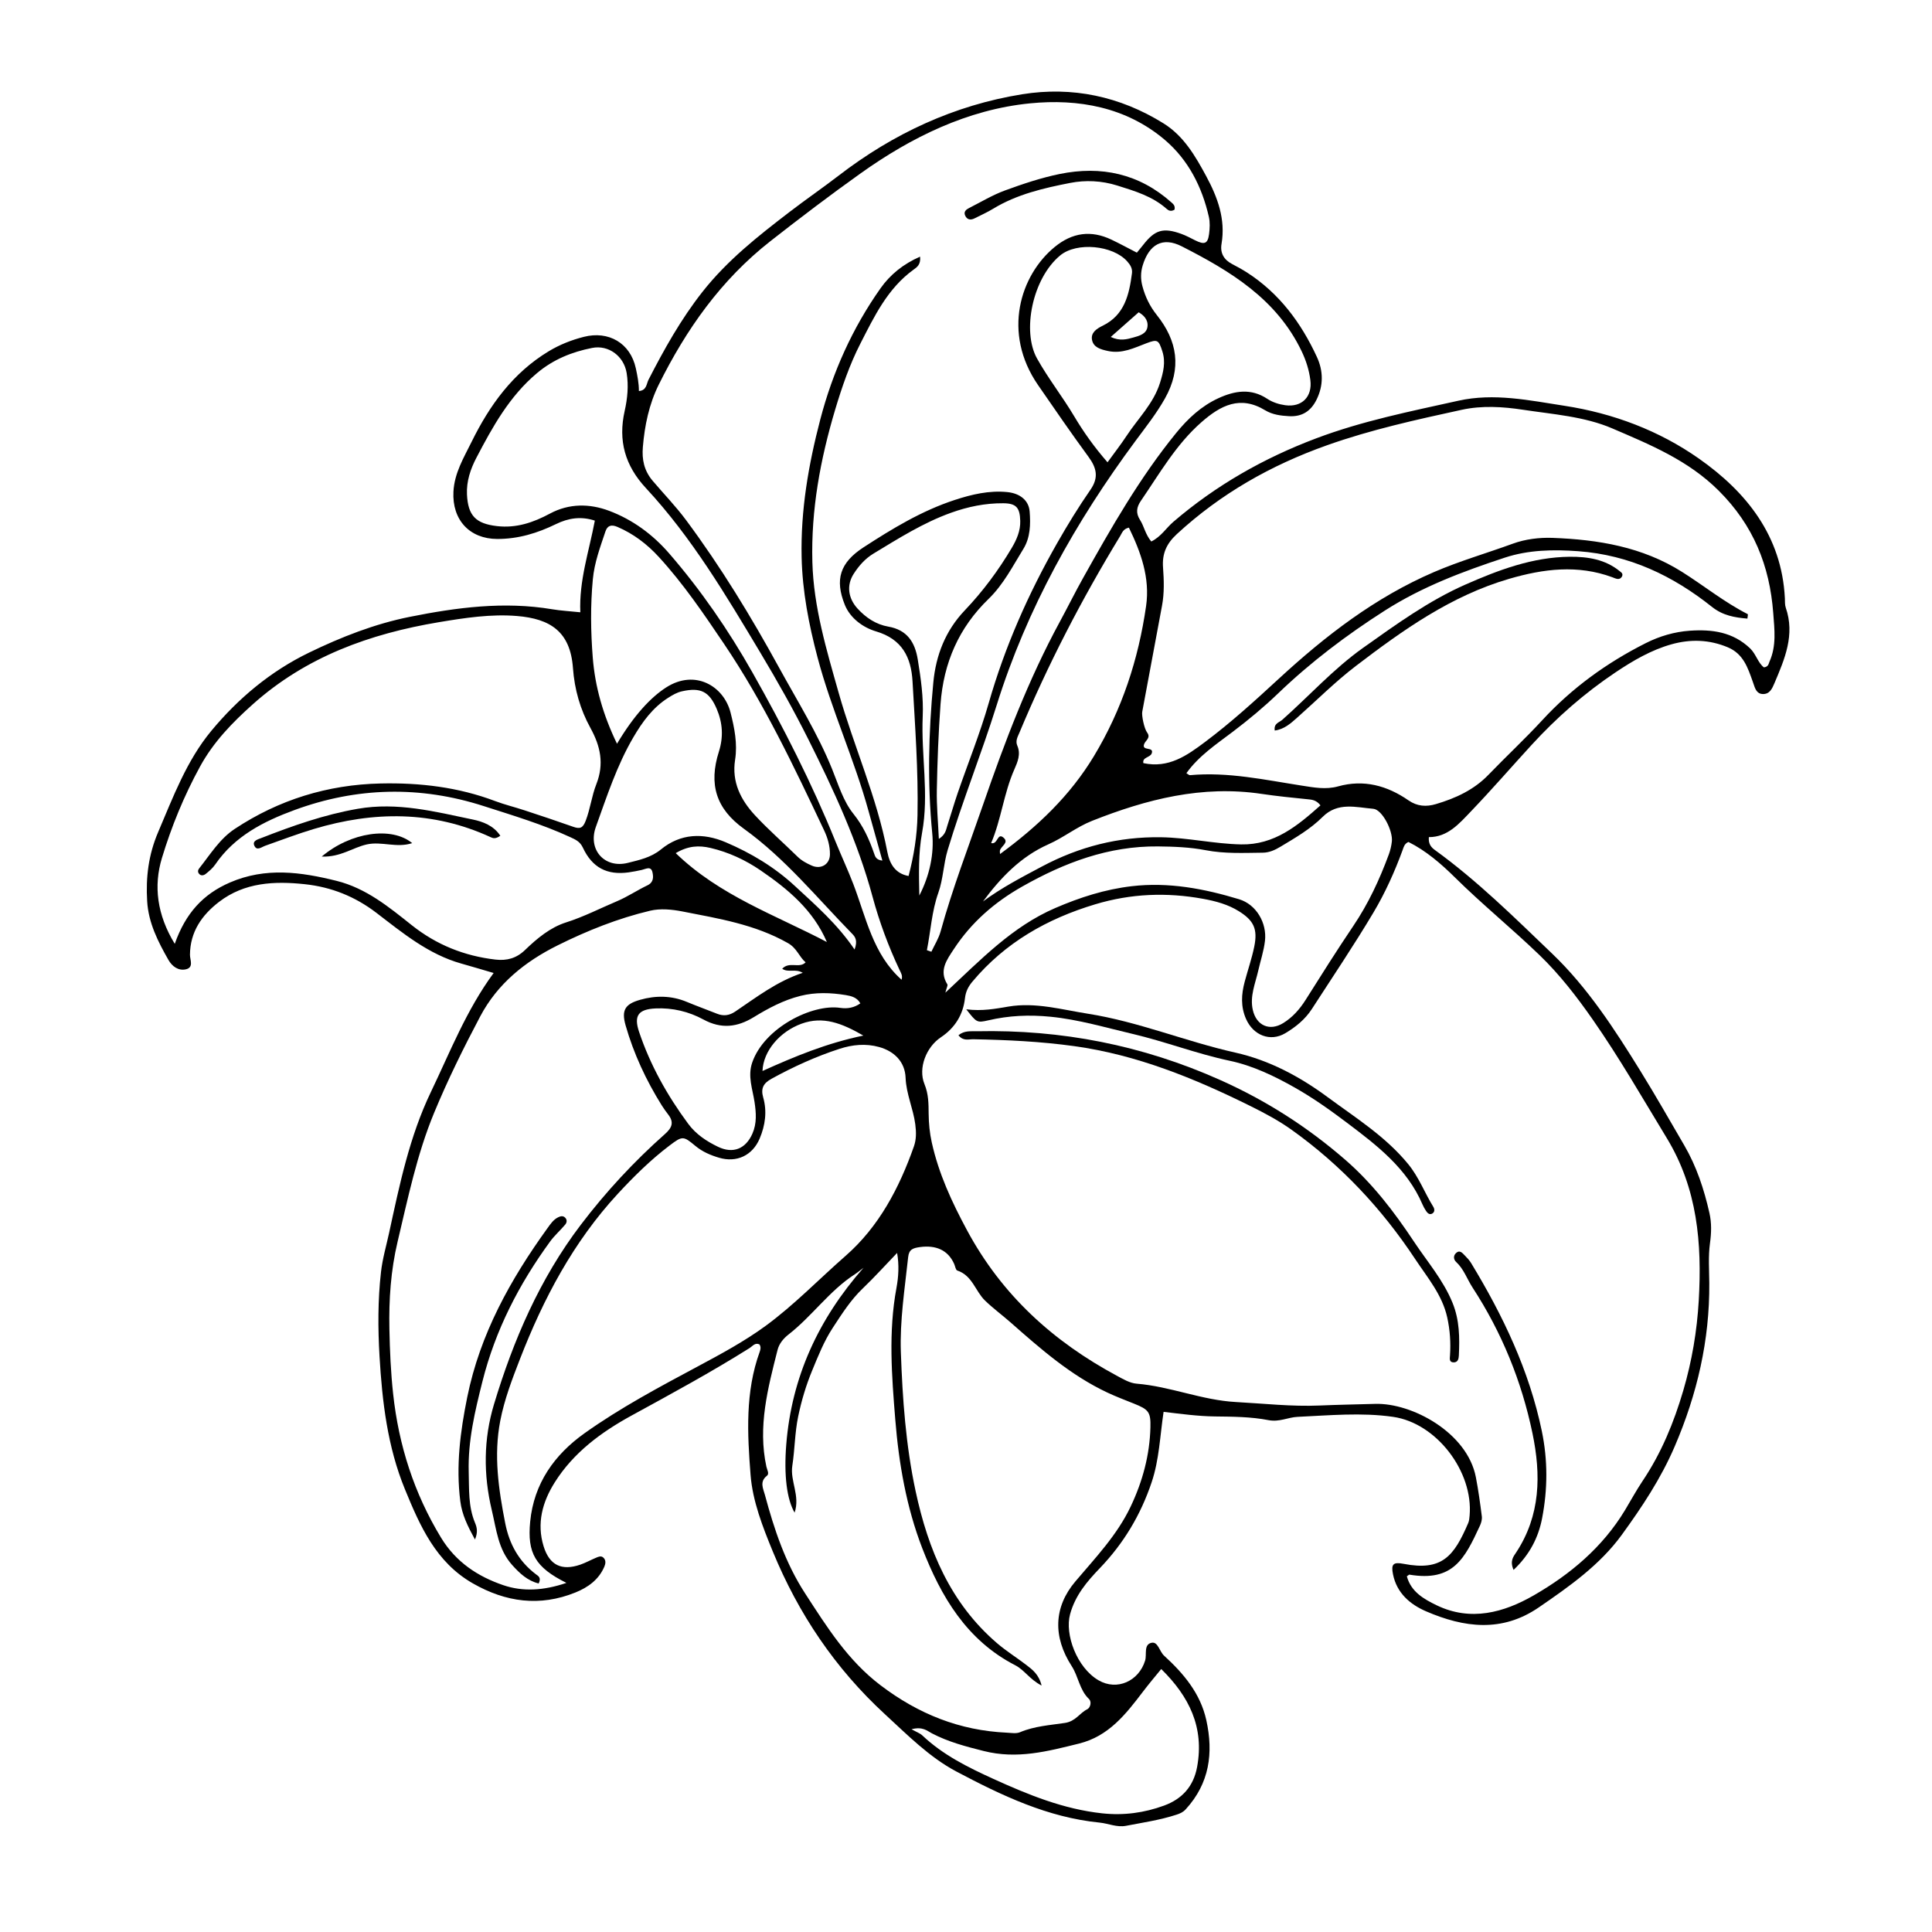 <?xml version="1.0" encoding="UTF-8"?>
<!-- The Best Svg Icon site in the world: iconSvg.co, Visit us! https://iconsvg.co -->
<svg fill="#000000" width="800px" height="800px" version="1.1" viewBox="144 144 512 512" xmlns="http://www.w3.org/2000/svg">
 <g>
  <path d="m449.11 287.5c2.609-1.297 3.93-3.57 5.828-5.199 11.281-9.672 23.898-16.863 37.84-22.125 12.273-4.633 25.008-7.16 37.699-9.98 9.473-2.106 18.797-0.098 28.145 1.344 12.926 1.992 25.039 6.574 35.574 13.965 12.629 8.859 21.977 20.508 22.812 37.008 0.043 0.844-0.035 1.746 0.234 2.519 2.5 7.207-0.277 13.602-2.992 20.012-0.605 1.426-1.254 2.945-3.109 2.879-1.668-0.059-2.043-1.539-2.488-2.824-0.055-0.16-0.105-0.32-0.164-0.48-1.309-3.672-2.469-7.336-6.606-9.078-4.918-2.066-9.895-2.191-14.883-0.805-5.422 1.512-10.281 4.371-14.91 7.473-8.172 5.477-15.547 11.938-22.195 19.199-5.359 5.852-10.562 11.855-16.051 17.586-3.121 3.258-6.18 6.875-11.18 6.852-0.168 1.793 0.602 2.695 1.582 3.406 11.258 8.141 21.117 17.918 31.09 27.469 9.422 9.02 16.559 20.047 23.414 31.137 4 6.469 7.762 13.09 11.594 19.66 3.262 5.594 5.258 11.664 6.676 17.953 0.602 2.672 0.516 5.269 0.141 8.012-0.477 3.477-0.203 7.059-0.18 10.598 0.102 15.094-3.199 29.348-9.172 43.254-3.66 8.52-8.668 16.043-14 23.387-5.82 8.016-13.902 13.691-22.012 19.254-9.789 6.715-19.824 5.371-29.855 1.047-4.269-1.84-7.777-4.848-8.781-9.812-0.543-2.695 0.031-3.316 2.828-2.777 10.215 1.977 13.332-2.035 17.105-10.816 0.258-0.602 0.312-1.312 0.371-1.977 1.012-11.645-8.758-24.508-20.273-26.16-8.402-1.207-16.902-0.387-25.34 0-2.527 0.117-4.793 1.43-7.691 0.867-4.613-0.895-9.426-0.922-14.156-0.977-4.547-0.055-9.043-0.672-13.641-1.219-0.969 6.481-1.145 12.656-3.168 18.672-2.926 8.695-7.426 16.191-13.738 22.766-3.383 3.523-6.5 7.164-7.875 12.199-1.453 5.32 1.773 14.145 7.539 17.504 4.902 2.856 10.672 0.234 12.348-5.227 0.5-1.629-0.465-4.316 1.758-4.723 1.66-0.305 2.039 2.305 3.262 3.422 5.176 4.727 9.637 10.004 11.199 17.105 1.918 8.711 0.832 16.734-5.445 23.594-0.746 0.816-1.516 1.137-2.5 1.457-4.356 1.422-8.871 2.074-13.344 2.938-2.422 0.465-4.66-0.621-6.992-0.852-13.781-1.363-26-7.207-37.949-13.531-7.191-3.809-12.977-9.703-18.949-15.195-13.156-12.102-22.906-26.586-29.695-43.082-2.703-6.574-5.367-13.367-5.91-20.363-0.848-10.887-1.441-21.957 2.422-32.59 0.223-0.613 0.379-1.312-0.066-1.965-1.176-0.551-1.809 0.461-2.602 0.961-10.16 6.387-20.703 12.102-31.223 17.855-8.094 4.426-15.445 9.824-20.441 17.773-3.246 5.164-4.812 10.832-2.934 16.914 1.551 5.031 4.785 6.574 9.758 4.852 1.43-0.496 2.769-1.25 4.172-1.832 0.598-0.25 1.285-0.574 1.883-0.039 0.742 0.668 0.629 1.578 0.309 2.348-1.465 3.5-4.34 5.559-7.688 6.91-9.441 3.816-18.438 2.586-27.176-2.406-9.832-5.617-14.035-15.262-18.02-24.973-4.617-11.25-6.019-23.207-6.723-35.234-0.434-7.43-0.453-14.855 0.387-22.293 0.402-3.57 1.406-6.953 2.156-10.41 2.758-12.715 5.398-25.508 11.074-37.328 5.094-10.609 9.371-21.652 16.625-31.527-3.113-0.91-5.824-1.73-8.547-2.492-8.707-2.438-15.543-8.105-22.48-13.418-5.715-4.379-11.988-6.863-18.977-7.617-8.043-0.867-16-0.512-22.773 4.688-4.539 3.484-7.656 7.93-7.699 14.008-0.008 1.359 1.074 3.359-1.082 3.856-1.984 0.453-3.644-0.773-4.621-2.484-2.769-4.859-5.297-9.801-5.641-15.574-0.379-6.328 0.344-12.285 2.906-18.289 3.992-9.352 7.551-18.949 14.074-26.824 7.152-8.633 15.73-15.816 25.918-20.754 8.527-4.137 17.395-7.617 26.668-9.477 12.43-2.492 25.016-4.16 37.754-2.019 2.305 0.387 4.652 0.508 7.473 0.805-0.359-8.426 2.312-16.152 3.848-24.293-3.699-1.207-7.023-0.68-10.312 0.926-4.906 2.391-9.969 3.949-15.566 3.934-7.297-0.02-11.988-5.047-11.594-12.543 0.262-4.969 2.758-9.027 4.82-13.215 4.762-9.668 10.938-18.25 20.41-23.973 2.918-1.766 6.051-2.996 9.328-3.832 6.527-1.664 12.328 1.617 13.777 8.348 0.426 1.98 0.82 3.953 0.812 6.012 2.074-0.152 2-1.922 2.535-2.965 4.168-8.129 8.574-16.023 14.281-23.285 6.594-8.387 14.77-14.812 23.082-21.188 4.289-3.293 8.754-6.356 13.039-9.652 14.477-11.137 30.645-18.664 48.648-21.559 13.246-2.129 25.906 0.547 37.426 7.703 5.383 3.344 8.445 8.656 11.34 14.016 3.004 5.566 5.168 11.383 4.055 17.93-0.414 2.434 0.633 4.227 2.844 5.367 1.34 0.695 2.672 1.426 3.941 2.242 8.516 5.496 14.293 13.285 18.48 22.344 1.715 3.711 1.77 7.551-0.062 11.289-1.473 3.008-3.773 4.613-7.285 4.426-2.246-0.117-4.457-0.414-6.344-1.559-6.625-4.031-11.812-1.305-16.883 3.137-6.734 5.902-11.086 13.59-16.047 20.828-1.137 1.66-1.457 3.203-0.223 5.117 1.066 1.664 1.375 3.793 2.969 5.691zm67.719 274.24c1.105 4.098 4.492 6.031 7.906 7.68 9.031 4.359 17.816 1.914 25.691-2.613 9.691-5.574 18.273-12.754 24.211-22.594 1.562-2.594 3.019-5.289 4.684-7.769 4.961-7.394 8.273-15.469 10.754-23.906 2.297-7.801 3.652-15.812 4.117-23.949 0.859-15.059-0.32-29.57-8.488-43.004-6.406-10.539-12.535-21.242-19.594-31.363-4.246-6.09-8.793-11.98-14.152-17.141-7.297-7.027-15.172-13.422-22.391-20.559-3.676-3.633-7.691-7.09-12.32-9.395-1.078 0.484-1.254 1.359-1.527 2.113-2.098 5.731-4.606 11.316-7.703 16.523-5.18 8.707-10.859 17.121-16.363 25.637-1.777 2.75-4.305 4.793-7.055 6.422-3.984 2.356-8.457 0.531-10.363-3.742-1.473-3.309-1.27-6.578-0.379-9.914 0.828-3.102 1.891-6.152 2.531-9.289 0.961-4.676-0.121-6.918-4.039-9.375-2.922-1.832-6.176-2.695-9.523-3.309-9.637-1.758-19.094-1.395-28.562 1.449-12.785 3.836-23.879 10.152-32.527 20.453-1.074 1.281-1.801 2.586-2.012 4.453-0.488 4.324-2.621 7.832-6.383 10.344-3.856 2.574-6.09 8.137-4.348 12.402 1.102 2.691 1.082 5.219 1.109 7.875 0.027 2.551 0.27 5.07 0.82 7.555 1.832 8.297 5.301 15.785 9.359 23.324 9.277 17.23 22.871 29.496 39.777 38.582 1.625 0.875 3.383 1.914 5.144 2.055 8.953 0.727 17.324 4.383 26.348 4.867 7.391 0.395 14.777 1.242 22.176 0.922 4.902-0.211 9.805-0.289 14.707-0.434 9.719-0.289 24.418 7.586 26.691 19.449 0.656 3.43 1.137 6.898 1.574 10.363 0.102 0.789-0.152 1.715-0.496 2.461-4.066 8.781-7.094 14.918-18.695 12.984-0.121-0.012-0.277 0.18-0.68 0.441zm-138.99-189.67c-1.254-4.488-2.461-8.754-3.637-13.027-3.805-13.859-9.887-26.965-13.559-40.871-2.293-8.688-4-17.434-4.203-26.48-0.281-12.469 1.816-24.574 4.949-36.551 3.273-12.508 8.5-24.168 15.957-34.734 2.566-3.637 6.047-6.457 10.488-8.391 0.215 2.144-0.852 2.809-1.758 3.465-6.859 4.961-10.398 12.41-14.066 19.574-2.828 5.519-4.887 11.508-6.672 17.473-3.938 13.172-6.43 26.613-6.051 40.457 0.328 11.945 3.762 23.273 6.973 34.633 3.992 14.129 10.121 27.605 12.887 42.117 0.609 3.191 2.102 5.781 5.633 6.414 1.422-5.398 2.258-10.695 2.367-16.102 0.234-11.848-0.652-23.66-1.316-35.473-0.359-6.359-2.738-11.203-9.668-13.246-3.43-1.012-6.848-3.484-8.281-7.047-2.688-6.691-1.293-11.164 4.969-15.234 7.629-4.957 15.434-9.695 24.168-12.551 4.504-1.473 9.109-2.566 13.91-2.09 3.426 0.34 5.711 2.227 5.941 5.16 0.266 3.394 0.176 6.906-1.652 9.875-2.828 4.586-5.277 9.441-9.238 13.281-7.863 7.617-11.926 16.887-12.73 27.891-0.555 7.594-0.836 15.18-0.98 22.777-0.078 4.121 0.324 8.254 0.535 12.934 1.797-1.172 1.887-2.398 2.227-3.441 0.949-2.891 1.773-5.82 2.762-8.695 2.746-7.981 5.93-15.832 8.25-23.934 4.266-14.875 10.461-28.871 18.082-42.27 2.758-4.844 5.684-9.613 8.855-14.195 2.246-3.242 1.637-5.781-0.508-8.711-4.582-6.254-8.98-12.652-13.383-19.035-9.57-13.879-4.691-29.121 4.41-36.586 4.668-3.832 9.641-4.523 15.059-1.941 2.238 1.066 4.418 2.258 6.719 3.441 0.637-0.777 1.18-1.41 1.688-2.066 3.094-3.981 5.293-4.644 10.09-2.914 1.262 0.457 2.461 1.102 3.664 1.707 2.488 1.246 3.359 0.926 3.699-1.668 0.195-1.492 0.277-3.098-0.055-4.543-1.809-7.945-5.445-15.09-11.617-20.355-10.273-8.762-23.031-10.992-35.777-9.727-16.566 1.641-31.457 8.977-44.895 18.551-8.094 5.766-16.047 11.809-23.898 17.961-13.102 10.266-22.32 23.367-29.602 38.039-2.57 5.18-3.734 10.801-4.211 16.535-0.27 3.25 0.293 6.219 2.606 8.949 2.949 3.473 6.125 6.746 8.859 10.426 9.199 12.379 17.191 25.504 24.59 39 4.871 8.887 10.266 17.5 14.09 26.945 1.648 4.07 2.969 8.531 5.637 11.852 2.641 3.285 4.199 6.762 5.512 10.562 0.246 0.699 0.469 1.68 2.184 1.859zm-83.734 191.41c-8.242-4.113-10.414-7.863-9.602-16.23 0.98-10.109 6.414-17.734 14.406-23.426 9.496-6.762 19.805-12.242 30.082-17.746 6.098-3.266 12.254-6.582 17.82-10.645 7.621-5.566 14.211-12.434 21.316-18.652 8.801-7.703 14.188-17.961 18.059-28.945 0.66-1.871 0.648-3.754 0.375-5.871-0.547-4.199-2.41-8.059-2.57-12.348-0.156-4.184-2.957-7.016-7.008-8.145-3.574-0.996-7.106-0.625-10.5 0.477-6.273 2.035-12.262 4.766-18.055 7.953-2.121 1.168-2.856 2.539-2.176 4.918 1.062 3.715 0.547 7.406-0.934 10.91-1.902 4.5-6.121 6.461-10.781 5.074-2.254-0.672-4.375-1.559-6.277-3.144-3.188-2.656-3.418-2.664-6.832-0.078-4.992 3.785-9.441 8.176-13.703 12.785-11.777 12.754-19.711 27.777-25.926 43.785-2.07 5.332-4.125 10.684-5.227 16.375-1.777 9.195-0.449 18.148 1.316 27.145 1.09 5.543 3.606 10.086 8.113 13.512 0.625 0.477 1.527 0.871 0.754 2.453-2.945-0.715-5.027-2.664-7.035-4.906-3.723-4.152-4.168-9.418-5.383-14.492-2.258-9.438-2.199-18.887 0.57-28.066 5.141-17.043 12.125-33.273 23.012-47.594 6.656-8.754 14.098-16.773 22.312-24.059 1.855-1.648 2.441-3.086 0.875-5.129-0.617-0.805-1.219-1.625-1.754-2.484-4.133-6.625-7.418-13.664-9.559-21.164-1.152-4.039-0.141-5.652 3.82-6.781 4.148-1.184 8.332-1.152 12.418 0.555 2.644 1.105 5.344 2.074 8.008 3.137 1.715 0.684 3.246 0.465 4.785-0.57 5.613-3.773 10.973-7.969 17.914-10.281-2.019-1.188-3.816 0.039-5.445-1.074 1.879-2.043 4.547 0.023 6.203-1.703-1.754-1.496-2.273-3.731-4.68-5.094-8.742-4.965-18.379-6.508-27.945-8.383-2.773-0.543-5.859-0.844-8.555-0.207-8.523 2.023-16.652 5.269-24.508 9.172-8.66 4.301-15.961 10.164-20.551 18.848-4.422 8.363-8.621 16.852-12.234 25.598-4.539 10.98-6.922 22.598-9.656 34.098-1.805 7.602-2.332 15.34-2.172 23.152 0.117 5.754 0.367 11.484 0.992 17.211 1.484 13.617 5.535 26.285 12.684 38.062 3.957 6.516 9.789 10.32 16.535 12.613 5.102 1.738 10.629 1.457 16.695-0.613zm317.35-242.62c1.219-0.152 1.227-0.949 1.484-1.531 1.859-4.168 1.32-8.449 0.988-12.852-0.945-12.594-5.273-23.285-14.43-32.426-8.098-8.082-18.211-12.215-28.211-16.512-7.414-3.188-15.746-3.742-23.738-4.961-5.301-0.809-10.828-1.145-16.164 0.02-12.031 2.625-24.035 5.254-35.715 9.402-14.883 5.285-28.184 12.836-39.805 23.551-2.801 2.582-3.91 5.262-3.648 8.832 0.246 3.379 0.359 6.758-0.266 10.117-1.75 9.379-3.496 18.762-5.246 28.141-0.184 0.996 0.516 4.43 1.289 5.473 1.059 1.426-0.418 2.09-0.785 3.078-0.73 1.969 2.754 0.539 1.996 2.496-0.426 1.09-2.551 0.969-2.195 2.551 6.715 1.426 11.531-2.008 16.32-5.594 6.91-5.172 13.273-10.977 19.609-16.812 12.348-11.371 25.492-21.516 41.09-28.234 6.84-2.945 13.965-4.992 20.926-7.535 3.254-1.188 6.984-1.652 10.469-1.523 12.074 0.449 23.789 2.363 34.348 9.023 5.836 3.68 11.227 8.051 17.406 11.195 0.098 0.051-0.039 0.562-0.098 1.176-3.387-0.277-6.535-0.832-9.367-3.09-10.387-8.273-21.859-13.766-35.43-14.77-6.703-0.496-13.25-0.352-19.504 1.707-11.02 3.633-21.824 7.664-31.793 14.031-10.164 6.492-19.633 13.645-28.305 21.977-3.766 3.613-7.793 6.961-11.98 10.133-4.348 3.297-9.008 6.379-12.293 10.98 0.434 0.246 0.707 0.547 0.953 0.523 10.07-0.922 19.84 1.25 29.684 2.777 3.148 0.488 6.328 1.098 9.555 0.195 6.832-1.906 13.008-0.211 18.676 3.711 2.297 1.59 4.691 1.742 7.238 0.988 5.238-1.551 10.082-3.762 13.969-7.797 4.688-4.867 9.652-9.473 14.227-14.438 7.883-8.559 17.133-15.238 27.461-20.441 3.621-1.824 7.559-2.992 11.645-3.277 5.887-0.41 11.426 0.32 16.008 4.707 1.566 1.527 2.047 3.809 3.633 5.008zm-238.61 159.11c-0.773 0.582-1.512 1.211-2.32 1.734-6.723 4.352-11.297 11.07-17.551 15.945-1.312 1.023-2.481 2.391-2.91 4.082-2.578 10.164-5.273 20.328-2.961 30.961 0.176 0.812 0.84 1.852 0.152 2.391-2.039 1.586-0.992 3.41-0.543 5.086 2.461 9.145 5.41 18.035 10.66 26.117 5.777 8.891 11.277 17.73 20.012 24.352 10.031 7.606 20.934 11.969 33.434 12.539 1.172 0.055 2.492 0.305 3.496-0.121 3.812-1.617 7.957-1.867 11.898-2.461 2.875-0.434 3.871-2.613 5.938-3.633 0.77-0.379 1.238-1.953 0.434-2.719-2.516-2.398-2.758-5.898-4.57-8.703-5.012-7.766-4.785-15.633 0.953-22.422 5.309-6.281 11.066-12.266 14.676-19.875 3.168-6.68 5.039-13.617 5.231-20.973 0.109-4.106-0.508-4.75-4.356-6.293-2.352-0.941-4.723-1.844-7.012-2.914-9.742-4.566-17.723-11.586-25.691-18.609-2.254-1.984-4.746-3.812-6.816-5.836-2.519-2.461-3.32-6.594-7.309-7.918-0.43-0.141-0.559-1.164-0.836-1.777-1.664-3.695-4.883-4.984-8.992-4.445-1.988 0.262-2.973 0.664-3.188 2.66-0.906 8.406-2.234 16.816-1.934 25.27 0.438 12.32 1.305 24.617 3.902 36.738 3.332 15.547 9.199 29.688 21.598 40.324 2.426 2.082 5.172 3.789 7.719 5.738 1.641 1.254 3.356 2.516 4.074 5.477-3.164-1.633-4.547-4.121-6.969-5.367-12.863-6.609-19.691-18.191-24.648-31.012-4.223-10.922-6.219-22.508-7.156-34.09-0.938-11.582-1.852-23.273 0.312-34.906 0.547-2.945 0.738-6.062 0.172-9.273-3.234 3.363-6.055 6.5-9.098 9.406-3.215 3.07-5.531 6.742-7.938 10.414-2.348 3.582-3.883 7.492-5.496 11.395-1.621 3.918-2.816 7.961-3.684 12.113-0.902 4.32-0.887 8.75-1.555 13.07-0.625 4.062 2.121 7.918 0.609 12.43-2.047-3.504-2.875-9.855-2.211-18.094 1.43-17.852 8.52-33.203 20.473-46.801zm-182.53-85.852c2.848-8.062 7.453-13.145 14.605-16.242 9.484-4.106 18.816-2.797 28.301-0.434 7.816 1.949 13.836 6.918 19.906 11.746 6.547 5.207 13.934 8.156 22.191 9.113 3.019 0.348 5.551-0.348 7.82-2.539 3.176-3.062 6.672-5.981 10.871-7.312 4.703-1.492 9.035-3.734 13.531-5.633 2.777-1.172 5.316-2.898 8.043-4.199 1.652-0.789 1.598-2.199 1.332-3.422-0.387-1.801-1.77-0.891-2.856-0.652-1.152 0.25-2.309 0.484-3.477 0.645-5.711 0.785-9.641-1.246-12.129-6.578-0.75-1.605-1.961-2.129-3.352-2.769-7.391-3.418-15.164-5.727-22.887-8.215-16.875-5.438-33.664-5.035-50.199 1.051-8.113 2.984-15.848 6.898-20.98 14.43-0.652 0.957-1.598 1.746-2.512 2.481-0.5 0.402-1.258 0.621-1.801-0.062-0.336-0.422-0.305-0.93 0.043-1.367 2.938-3.695 5.445-7.848 9.457-10.5 11.699-7.734 24.609-11.715 38.645-12.031 10.402-0.234 20.57 0.965 30.375 4.672 2.527 0.953 5.172 1.586 7.738 2.434 4.32 1.422 8.637 2.852 12.922 4.371 1.766 0.625 2.555 0.387 3.312-1.594 1.223-3.184 1.605-6.609 2.82-9.691 2.129-5.41 1.078-10.102-1.547-14.875-2.719-4.941-4.238-10.238-4.648-15.914-0.699-9.703-6.066-13.059-14.832-13.785-6.871-0.57-13.828 0.492-20.684 1.637-18.301 3.062-35.227 9.148-49.336 21.766-5.441 4.867-10.395 9.953-13.973 16.492-4.25 7.766-7.586 15.918-10.113 24.27-2.223 7.375-1.305 15.008 3.41 22.711zm199.32 1.691c0.395 0.137 0.789 0.273 1.188 0.41 0.828-1.785 1.926-3.492 2.441-5.363 3.148-11.41 7.398-22.441 11.258-33.609 5.742-16.617 11.945-33.02 20.359-48.512 2.098-3.863 4.043-7.809 6.191-11.641 7.43-13.27 14.953-26.477 24.602-38.324 3.133-3.848 6.695-7.172 11.234-9.25 4.297-1.965 8.609-2.707 12.957 0.184 1.363 0.906 3.106 1.461 4.742 1.684 4.387 0.598 7.215-2.234 6.652-6.656-0.336-2.66-1.137-5.199-2.332-7.691-6.625-13.82-18.879-21.203-31.746-27.758-5.106-2.602-8.672-0.496-10.359 5.066-0.566 1.859-0.551 3.68-0.07 5.492 0.742 2.797 1.961 5.32 3.809 7.637 5.461 6.844 6.664 14.102 2.172 22.102-2.258 4.019-5.09 7.59-7.789 11.234-15.902 21.469-28.801 44.438-36.816 70.066-4.031 12.887-9.086 25.434-12.984 38.383-1.129 3.746-1.172 7.641-2.469 11.309-1.762 4.941-2.019 10.16-3.039 15.238zm-6.711 7.828c0.34-1.09-0.16-1.805-0.516-2.559-2.965-6.277-5.375-12.781-7.18-19.465-3.941-14.59-10.27-28.199-16.984-41.629-3.922-7.844-8.246-15.508-12.754-23.035-9.113-15.215-18.164-30.52-30.316-43.598-5.555-5.977-7.398-12.594-5.633-20.441 0.742-3.305 1.078-6.695 0.523-10.078-0.73-4.441-4.773-7.492-9.152-6.625-5.34 1.055-10.25 3.023-14.57 6.644-7.332 6.148-11.801 14.25-16.102 22.477-1.551 2.965-2.652 6.211-2.488 9.719 0.266 5.621 2.348 7.727 7.945 8.375 5.125 0.594 9.633-0.945 14.043-3.316 5.07-2.723 10.508-2.68 15.676-0.738 6.219 2.336 11.551 6.25 15.926 11.305 8.426 9.73 15.695 20.301 22.027 31.48 8.234 14.547 15.801 29.438 22.086 44.953 1.52 3.75 3.238 7.414 4.691 11.207 3.394 8.867 5.18 18.57 12.777 25.324zm11.598 3.438c9.504-8.871 17.777-17.531 29.094-22.422 6.574-2.84 13.234-4.977 20.328-5.805 9.762-1.137 19.176 0.652 28.441 3.465 4.543 1.379 7.394 6.281 6.844 11.02-0.316 2.707-1.184 5.262-1.781 7.891-0.777 3.418-2.273 6.777-1.445 10.414 0.945 4.16 4.469 5.715 8.07 3.484 2.469-1.527 4.359-3.66 5.926-6.144 4.141-6.566 8.281-13.137 12.621-19.57 4-5.922 6.973-12.316 9.43-18.98 0.402-1.098 0.676-2.269 0.805-3.434 0.312-2.82-2.555-8.461-4.918-8.656-4.562-0.379-9.406-1.867-13.422 2.141-3.246 3.242-7.227 5.535-11.145 7.887-1.477 0.887-2.977 1.586-4.731 1.605-5.059 0.055-10.082 0.312-15.145-0.664-4.113-0.793-8.363-0.957-12.609-1-13.117-0.129-24.773 4.289-35.984 10.633-7.359 4.164-13.488 9.512-18.117 16.566-1.867 2.844-4.027 5.68-1.73 9.352 0.168 0.273-0.188 0.871-0.531 2.219zm-87.008-65.977c4.508-7.57 8.953-12.305 13.012-14.914 7.684-4.941 15.309-0.348 17.082 6.672 1.047 4.137 1.863 8.246 1.199 12.5-0.918 5.875 1.488 10.617 5.258 14.688 3.551 3.832 7.516 7.277 11.25 10.941 1.113 1.094 2.41 1.789 3.812 2.41 2.418 1.074 4.789-0.312 4.816-2.973 0.023-2.231-0.594-4.344-1.539-6.352-8-16.934-16.008-33.859-26.531-49.445-5.379-7.969-10.762-15.926-17.285-23.035-3.113-3.394-6.688-6.125-10.961-7.957-1.637-0.703-2.66-0.355-3.18 1.203-1.387 4.148-2.922 8.234-3.34 12.676-0.652 6.93-0.562 13.852-0.02 20.754 0.617 7.777 2.734 15.203 6.426 22.832zm101.5 29.234c10.004-7.34 18.543-15.445 24.871-25.926 7.469-12.375 11.816-25.688 13.844-39.832 1.066-7.434-1.387-14.23-4.559-20.746-1.543 0.332-1.805 1.391-2.316 2.227-10.195 16.73-19.168 34.086-26.723 52.164-0.438 1.043-1.086 2.121-0.539 3.379 0.984 2.258 0.078 4.348-0.797 6.336-2.777 6.301-3.461 13.211-6.129 19.488 1.797 0.484 1.602-2.922 3.305-1.41 1.504 1.328-0.738 2.231-0.988 3.418-0.035 0.152 0.004 0.32 0.031 0.902zm-38.543 25.301c0.875-2.402 0.168-3.352-0.672-4.207-9.309-9.508-17.723-19.922-28.652-27.789-7.375-5.305-9.391-11.773-6.637-20.438 1.246-3.918 0.996-7.656-0.578-11.344-1.98-4.641-4.309-5.746-9.203-4.652-1.359 0.305-2.492 0.984-3.637 1.707-4.121 2.602-6.871 6.418-9.27 10.52-4.363 7.457-7.008 15.656-9.918 23.715-2.168 6.008 2.281 11.09 8.5 9.52 2.953-0.746 6.117-1.398 8.738-3.547 5.211-4.277 11.195-4.457 17.18-1.91 6.699 2.852 12.93 6.59 18.301 11.562 5.543 5.129 11.266 10.102 15.848 16.863zm17.16-14.309c2.773-5.375 3.949-11.141 3.422-16.496-1.305-13.332-0.977-26.656 0.285-39.957 0.684-7.223 3.203-13.73 8.34-19.125 4.785-5.023 8.914-10.582 12.453-16.559 1.301-2.199 2.316-4.504 2.242-7.156-0.098-3.496-1.043-4.641-4.516-4.664-4.75-0.031-9.301 0.895-13.836 2.523-7.379 2.652-13.887 6.793-20.512 10.797-2.266 1.371-3.894 3.25-5.262 5.367-1.98 3.066-1.465 6.519 1.012 9.227 2.242 2.445 4.91 4.211 8.164 4.781 4.969 0.867 7.047 4.106 7.793 8.703 0.816 5.012 1.539 10.012 1.312 15.117-0.453 10.27 1.727 20.559-0.172 30.824-1.008 5.481-0.84 11.023-0.727 16.617zm64.109 204.98c-1.77 2.152-3.363 4.055-4.887 6.059-4.496 5.91-9.043 11.762-16.898 13.699-8.332 2.055-16.371 4.219-25.281 1.969-4.781-1.207-9.371-2.406-13.711-4.676-1.285-0.672-2.414-1.855-5.406-1.094 1.418 0.797 2.269 1.078 2.863 1.641 5.488 5.191 12.098 8.457 18.898 11.551 9.246 4.207 18.535 7.992 28.773 9.098 5.707 0.617 11.156-0.129 16.418-2.059 4.691-1.723 7.773-5 8.738-10.23 1.941-10.52-2.098-18.664-9.508-25.957zm-14.234-319.79c1.914-2.648 3.574-4.769 5.047-7.012 3.035-4.617 7.133-8.543 8.852-14.027 0.875-2.797 1.566-5.488 0.621-8.398-0.98-3.016-1.285-3.223-4.215-2.109-3.285 1.25-6.469 2.856-10.199 2.047-1.91-0.414-3.871-0.934-4.227-3.004-0.32-1.875 1.242-2.914 2.867-3.707 5.773-2.82 6.988-8.223 7.727-13.867 0.168-1.289-0.438-2.242-1.258-3.168-3.766-4.262-13.359-5.215-17.762-1.578-7.344 6.062-10.18 20.082-6.141 27.305 2.977 5.328 6.731 10.078 9.824 15.277 2.492 4.184 5.289 8.141 8.863 12.242zm-65.508 143.39c-0.836-1.559-2.387-1.953-3.832-2.191-4.016-0.66-8.031-0.801-12.062 0.211-4.488 1.129-8.48 3.266-12.367 5.644-4.352 2.664-8.594 3.18-13.312 0.617-3.867-2.102-8.188-3.148-12.688-2.941-4.559 0.211-5.816 1.906-4.394 6.156 2.969 8.863 7.492 16.914 13.035 24.414 2.059 2.789 4.879 4.648 7.926 6.109 3.961 1.898 7.309 0.551 9.086-3.488 1.203-2.731 1.004-5.5 0.562-8.418-0.52-3.422-1.855-6.801-0.613-10.426 3.16-9.215 15.926-15.621 23.359-14.492 1.906 0.281 3.684-0.055 5.301-1.195zm32.492-27c4.945-3.66 10.285-6.422 15.625-9.266 9.934-5.285 20.359-7.934 31.59-7.758 7.129 0.109 14.102 1.762 21.211 1.895 8.82 0.168 14.953-4.945 21.02-10.348-1.145-1.48-2.34-1.508-3.512-1.629-4.031-0.41-8.082-0.812-12.066-1.406-15.781-2.356-30.469 1.406-44.922 7.129-4.129 1.633-7.594 4.457-11.594 6.227-7.356 3.269-12.645 8.832-17.352 15.156zm-41.363 10.742c-3.617-8.484-10.344-14.047-17.566-18.988-4.004-2.738-8.453-4.816-13.273-5.945-3.055-0.715-5.906-0.59-9.215 1.375 11.66 11.289 26.422 16.395 40.055 23.559zm9.668 24.793c-5.723-3.301-10.684-5.227-16.395-3.144-5.699 2.078-10.129 7.176-10.332 12.527 8.516-3.836 16.98-7.367 26.727-9.383zm65.562-185.14c2.434 1.145 4.254 0.625 5.977 0.148 1.559-0.43 3.508-0.953 3.754-2.84 0.262-1.969-1.164-3.18-2.328-3.848-2.566 2.266-4.781 4.227-7.402 6.539z"/>
  <path d="m398 418.35c1.578-1.297 3.289-1.023 4.836-1.059 22.473-0.484 43.902 3.699 64.543 12.926 12.203 5.457 23.133 12.457 33.137 21.145 7.211 6.262 12.953 13.773 18.188 21.664 3.535 5.332 7.785 10.207 10.242 16.258 1.852 4.559 1.891 9.223 1.664 13.965-0.039 0.844-0.258 1.793-1.344 1.797-1.289 0.004-1.051-1.047-1-1.844 0.223-3.394 0-6.738-0.738-10.078-1.324-5.988-5.238-10.543-8.48-15.441-8.84-13.359-19.617-24.867-32.699-34.23-3.473-2.488-7.184-4.457-10.938-6.32-14.859-7.359-30.133-13.602-46.734-15.898-8.887-1.23-17.828-1.656-26.785-1.824-1.223-0.016-2.637 0.551-3.891-1.059z"/>
  <path d="m400.07 411.48c4.258 0.531 7.703-0.141 11.191-0.73 7.144-1.199 14.074 0.801 21.055 1.898 13.371 2.106 25.906 7.356 39.07 10.305 8.93 2 17.027 6.312 24.457 11.805 7.449 5.504 15.328 10.402 21.332 17.73 2.856 3.484 4.352 7.594 6.652 11.309 0.355 0.574 0.461 1.367-0.246 1.797-0.715 0.43-1.266-0.082-1.645-0.652-0.375-0.559-0.707-1.156-0.973-1.773-4.109-9.566-12.051-15.625-19.988-21.613-4.441-3.352-9.016-6.606-13.852-9.336-5.414-3.059-11.133-5.816-17.227-7.102-8.766-1.852-17.113-5.098-25.801-7.133-7.191-1.684-14.242-3.801-21.703-4.539-5.676-0.559-11.027-0.32-16.492 0.957-3.059 0.707-3.106 0.535-5.832-2.922z"/>
  <path d="m545.11 560.04c-1.047-2.41-0.008-3.57 0.664-4.59 6.519-9.867 6.629-20.66 4.344-31.629-2.879-13.812-8.133-26.727-15.863-38.586-1.469-2.25-2.305-4.894-4.356-6.793-0.645-0.598-0.816-1.566-0.125-2.277 1.062-1.094 1.785-0.086 2.465 0.602 0.59 0.598 1.18 1.227 1.609 1.938 8.445 13.914 15.402 28.449 18.746 44.527 1.609 7.734 1.566 15.434 0.078 23.133-1.004 5.207-3.375 9.719-7.562 13.676z"/>
  <path d="m455.26 199.56c-0.934 0.578-1.598 0.227-2.055-0.18-3.769-3.363-8.383-4.723-13.094-6.203-4.211-1.324-8.484-1.48-12.465-0.707-7.043 1.371-14.145 3.016-20.441 6.844-1.582 0.961-3.285 1.723-4.941 2.555-1.066 0.535-2 0.367-2.5-0.77-0.434-0.988 0.258-1.57 1.043-1.965 3.152-1.59 6.207-3.449 9.504-4.656 4.738-1.734 9.574-3.359 14.504-4.367 10.996-2.25 21.059-0.105 29.625 7.531 0.484 0.434 1.047 0.879 0.82 1.918z"/>
  <path d="m269.87 551.99c-1.926-3.539-3.43-6.559-3.883-10.133-1.184-9.332-0.02-18.441 1.836-27.59 3.398-16.734 11.43-31.18 21.277-44.809 0.801-1.105 1.551-2.242 2.801-2.856 0.578-0.285 1.281-0.504 1.867 0.086 0.582 0.586 0.453 1.32 0.035 1.82-1.297 1.547-2.848 2.898-4.031 4.523-8.215 11.27-14.496 23.441-17.926 37.086-1.984 7.891-3.859 15.719-3.633 23.926 0.129 4.551-0.152 9.125 1.652 13.473 0.508 1.199 0.852 2.481 0.004 4.473z"/>
  <path d="m573.84 296.79c-0.676 1.125-1.703 0.496-2.582 0.176-9.16-3.367-18.211-2.227-27.297 0.422-15.383 4.484-28.125 13.543-40.621 23.082-5.512 4.211-10.391 9.117-15.566 13.703-1.703 1.508-3.418 3.094-5.953 3.426-0.301-1.91 1.191-2.133 1.961-2.812 7.18-6.359 13.605-13.539 21.504-19.141 8.676-6.152 17.32-12.434 27.043-16.719 8.758-3.859 17.836-7.293 27.668-7.379 4.777-0.039 9.441 0.68 13.32 3.879 0.367 0.305 0.883 0.586 0.523 1.363z"/>
  <path d="m276.59 365.48c-1.277 0.914-1.941 0.668-2.535 0.391-15.324-7.07-31-6.93-46.855-2.191-4.348 1.301-8.598 2.93-12.883 4.441-1.043 0.367-2.297 1.52-2.953-0.105-0.492-1.215 1.035-1.598 1.875-1.926 8.324-3.254 16.695-6.211 25.59-7.754 10.516-1.828 20.465 0.762 30.5 2.852 2.609 0.547 5.449 1.566 7.262 4.293z"/>
  <path d="m229.26 371c7.707-6.519 18.582-8.031 23.973-3.562-4.133 1.352-8.082-0.527-12.004 0.336-3.723 0.82-6.957 3.418-11.969 3.227z"/>
 </g>
</svg>